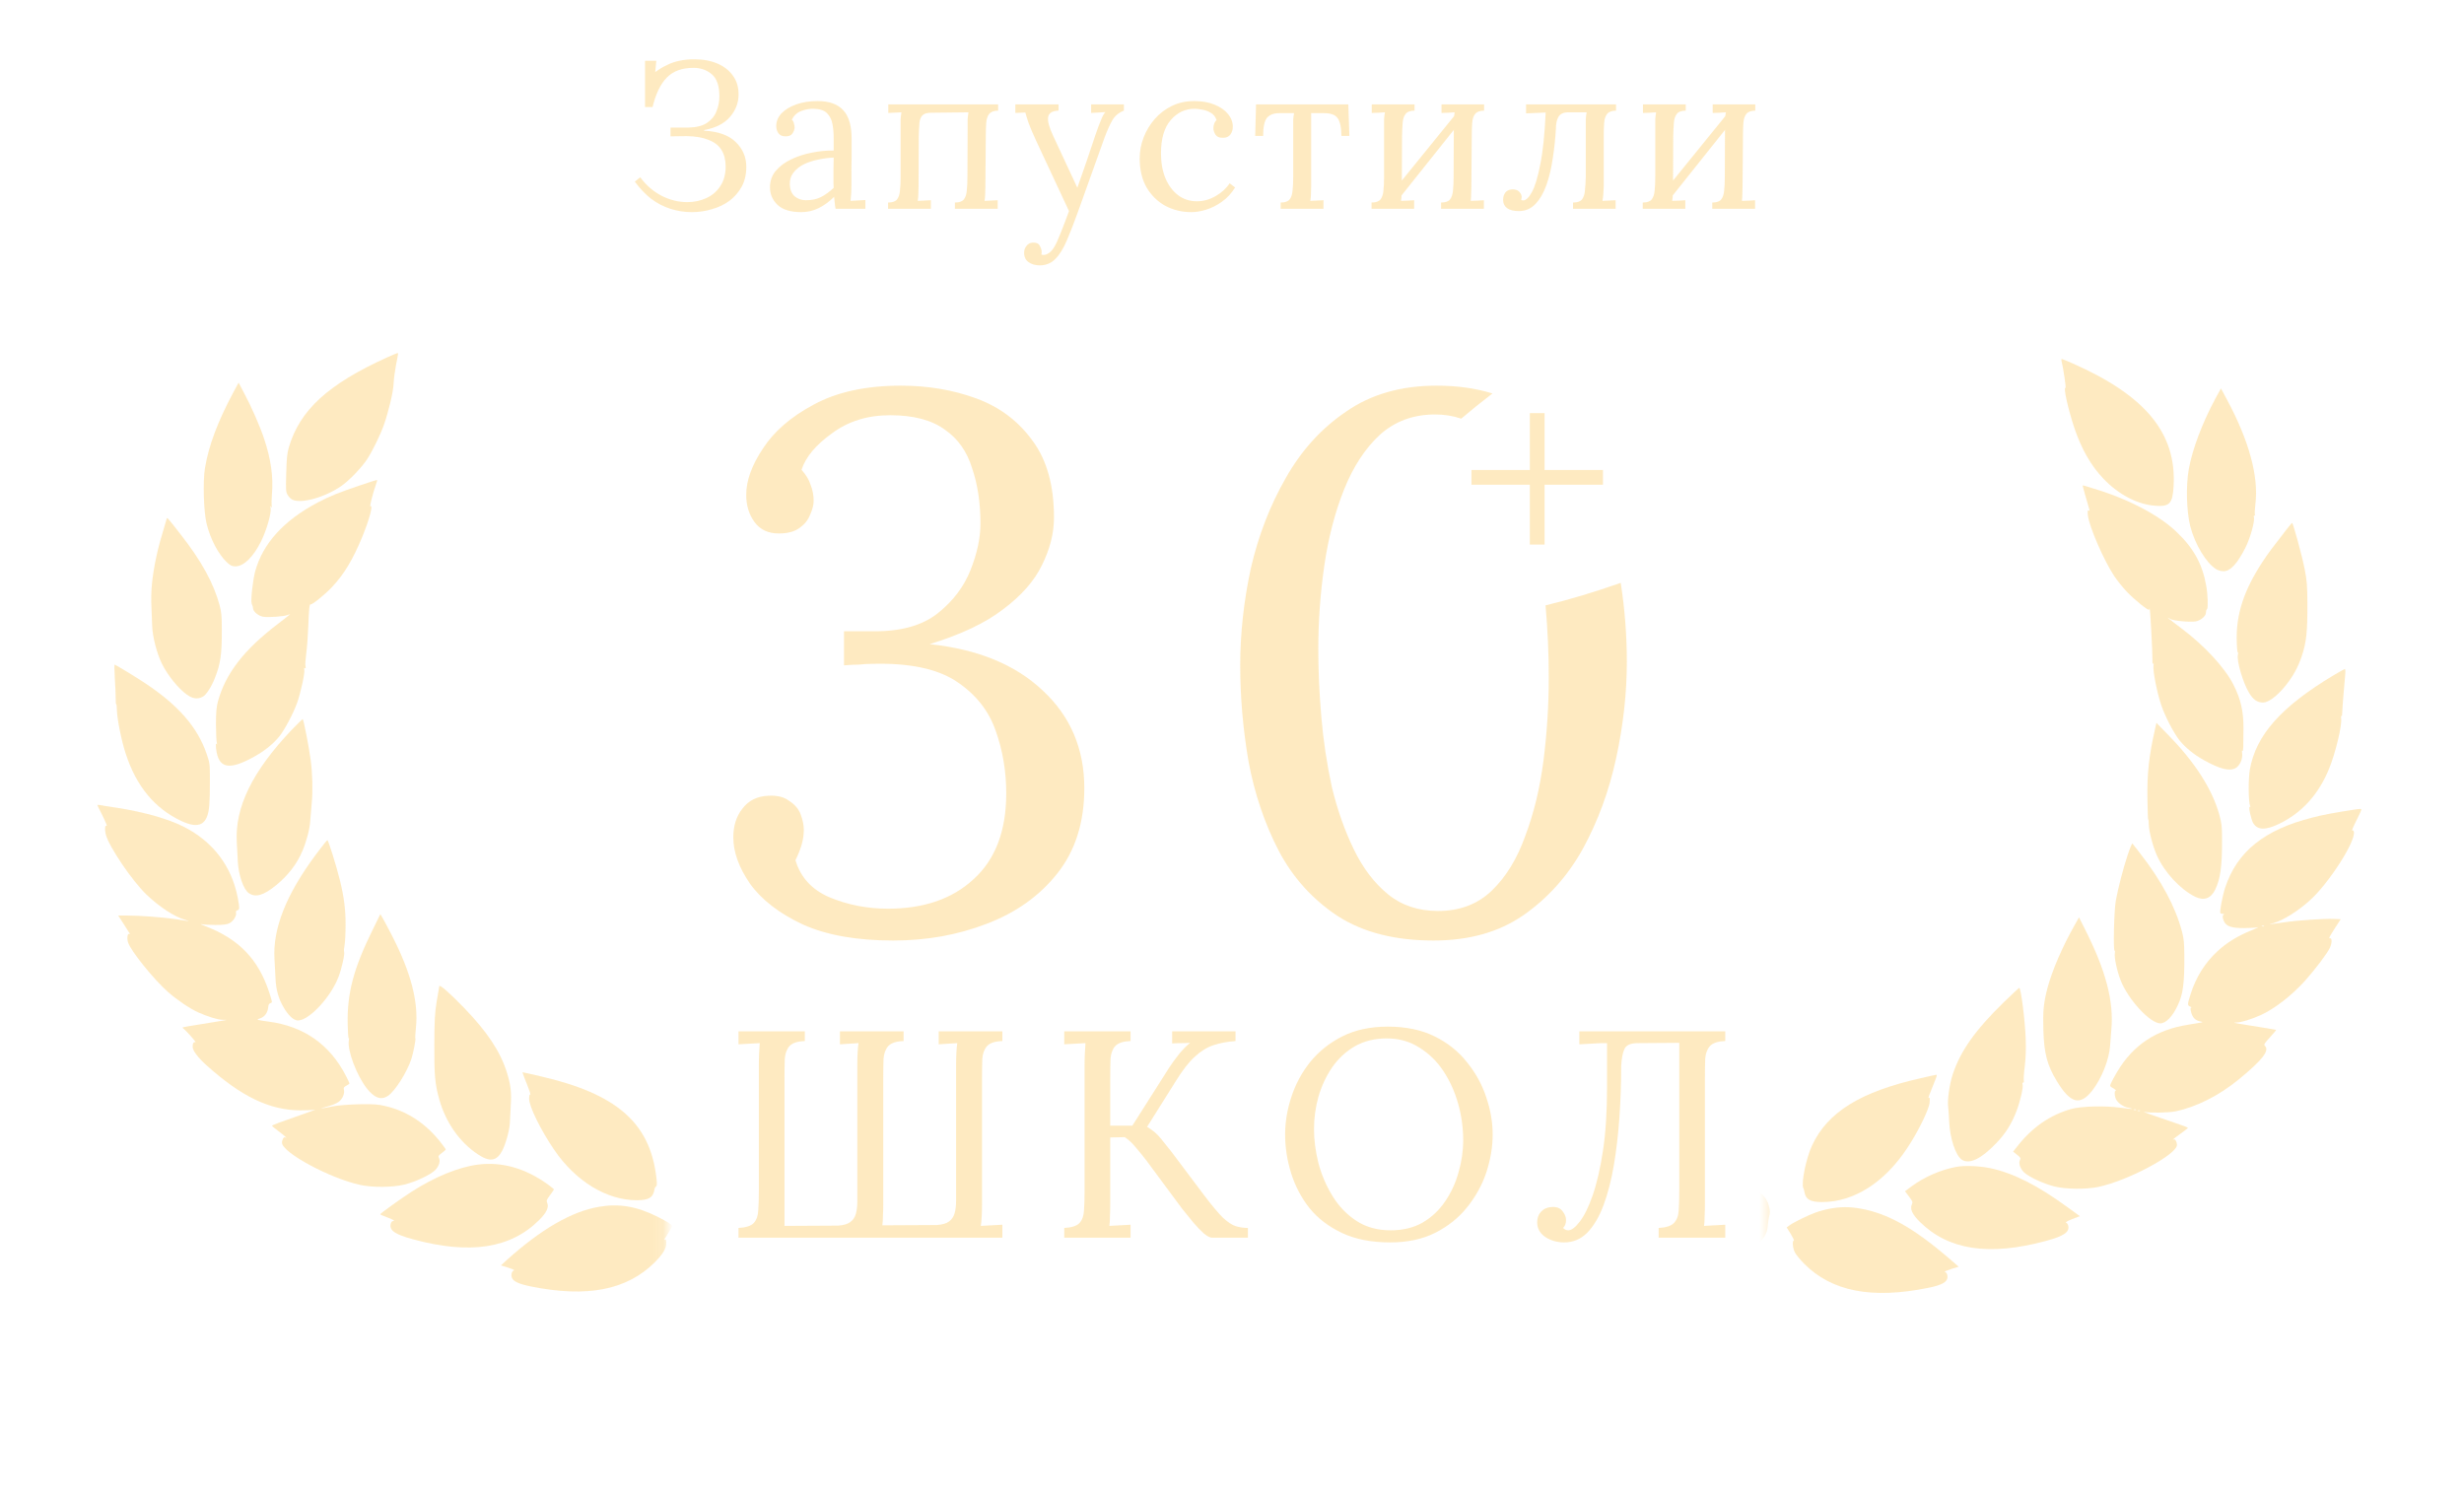 <?xml version="1.0" encoding="UTF-8"?> <svg xmlns="http://www.w3.org/2000/svg" width="236" height="143" viewBox="0 0 236 143" fill="none"> <g opacity="0.5"> <path d="M70.733 118.559V117.627C71.449 117.59 71.938 117.43 72.202 117.147C72.465 116.846 72.606 116.442 72.625 115.933C72.663 115.406 72.682 114.813 72.682 114.154V102.153C72.682 101.645 72.691 101.212 72.71 100.855C72.729 100.478 72.748 100.167 72.766 99.923C72.427 99.942 72.089 99.96 71.75 99.979C71.411 99.998 71.072 100.017 70.733 100.036V98.793H77.087V99.725C76.39 99.744 75.901 99.904 75.618 100.205C75.355 100.506 75.204 100.911 75.166 101.419C75.148 101.928 75.138 102.521 75.138 103.198V117.43L80.277 117.402C80.805 117.364 81.19 117.251 81.435 117.063C81.699 116.875 81.877 116.611 81.972 116.272C82.066 115.933 82.113 115.547 82.113 115.114V102.153C82.113 101.645 82.122 101.212 82.141 100.855C82.16 100.478 82.188 100.167 82.226 99.923C81.925 99.942 81.623 99.96 81.322 99.979C81.04 99.998 80.748 100.017 80.447 100.036V98.793H86.546V99.725C85.85 99.744 85.36 99.904 85.078 100.205C84.814 100.506 84.664 100.911 84.626 101.419C84.607 101.928 84.598 102.521 84.598 103.198V115.397C84.598 115.754 84.588 116.093 84.57 116.413C84.57 116.733 84.551 117.053 84.513 117.373L89.737 117.345C90.264 117.307 90.65 117.195 90.895 117.006C91.158 116.818 91.337 116.554 91.431 116.216C91.525 115.877 91.572 115.491 91.572 115.058V102.153C91.572 101.645 91.582 101.212 91.601 100.855C91.619 100.478 91.648 100.167 91.685 99.923C91.384 99.942 91.083 99.96 90.782 99.979C90.499 99.998 90.207 100.017 89.906 100.036V98.793H96.006V99.725C95.309 99.744 94.82 99.904 94.537 100.205C94.274 100.506 94.123 100.911 94.085 101.419C94.067 101.928 94.057 102.521 94.057 103.198V115.397C94.057 115.773 94.048 116.14 94.029 116.498C94.01 116.837 93.982 117.147 93.944 117.43C94.283 117.411 94.622 117.392 94.961 117.373C95.319 117.355 95.667 117.336 96.006 117.317V118.559H70.733ZM101.932 118.559V117.627C102.647 117.59 103.137 117.43 103.4 117.147C103.664 116.846 103.805 116.442 103.824 115.933C103.862 115.406 103.88 114.813 103.88 114.154V101.956C103.88 101.579 103.89 101.222 103.909 100.883C103.928 100.525 103.946 100.205 103.965 99.923C103.626 99.942 103.287 99.96 102.949 99.979C102.61 99.998 102.271 100.017 101.932 100.036V98.793H108.285V99.725C107.589 99.744 107.1 99.904 106.817 100.205C106.554 100.506 106.403 100.911 106.365 101.419C106.347 101.928 106.337 102.521 106.337 103.198V107.829H108.455L111.985 102.266C112.229 101.89 112.531 101.476 112.888 101.024C113.246 100.572 113.613 100.196 113.989 99.894C113.707 99.913 113.415 99.923 113.114 99.923C112.832 99.923 112.549 99.932 112.267 99.951V98.793H118.338V99.725C117.547 99.781 116.841 99.913 116.22 100.12C115.599 100.327 115.006 100.695 114.441 101.222C113.876 101.73 113.274 102.502 112.634 103.537L109.867 107.942C110.413 108.262 110.855 108.639 111.194 109.072C111.533 109.486 111.872 109.909 112.21 110.342L115.373 114.55C116.088 115.491 116.672 116.187 117.124 116.639C117.594 117.072 118.009 117.345 118.366 117.458C118.743 117.571 119.129 117.627 119.524 117.627V118.559H116.079C115.891 118.559 115.637 118.428 115.317 118.164C115.015 117.9 114.686 117.562 114.328 117.147C113.971 116.714 113.604 116.263 113.227 115.792L109.839 111.218C109.481 110.747 109.123 110.305 108.766 109.89C108.408 109.458 108.06 109.137 107.721 108.93L106.337 108.959V115.199C106.337 115.707 106.328 116.15 106.309 116.526C106.309 116.884 106.29 117.185 106.252 117.43C106.591 117.411 106.93 117.392 107.269 117.373C107.608 117.355 107.947 117.336 108.285 117.317V118.559H101.932ZM133.14 119.011C131.352 119.011 129.817 118.71 128.537 118.108C127.257 117.505 126.212 116.705 125.403 115.707C124.612 114.691 124.029 113.571 123.652 112.347C123.276 111.124 123.088 109.9 123.088 108.676C123.088 107.49 123.285 106.295 123.681 105.09C124.076 103.867 124.678 102.746 125.488 101.73C126.316 100.713 127.342 99.894 128.566 99.273C129.808 98.652 131.258 98.341 132.914 98.341C134.646 98.341 136.143 98.652 137.404 99.273C138.665 99.894 139.701 100.723 140.51 101.758C141.338 102.775 141.95 103.885 142.345 105.09C142.76 106.295 142.967 107.49 142.967 108.676C142.967 109.843 142.769 111.039 142.374 112.262C141.978 113.467 141.367 114.587 140.538 115.623C139.729 116.639 138.712 117.458 137.489 118.079C136.265 118.701 134.815 119.011 133.14 119.011ZM133.197 117.853C134.364 117.853 135.38 117.609 136.246 117.119C137.112 116.611 137.827 115.943 138.392 115.114C138.976 114.267 139.409 113.335 139.691 112.319C139.992 111.284 140.143 110.248 140.143 109.213C140.143 108.046 139.983 106.888 139.663 105.74C139.343 104.591 138.872 103.547 138.251 102.605C137.63 101.664 136.858 100.911 135.936 100.346C135.032 99.763 133.997 99.471 132.829 99.471C131.662 99.471 130.636 99.725 129.752 100.233C128.886 100.742 128.161 101.419 127.577 102.266C127.013 103.095 126.58 104.027 126.278 105.062C125.996 106.078 125.855 107.114 125.855 108.168C125.855 109.203 125.996 110.286 126.278 111.415C126.58 112.545 127.031 113.599 127.634 114.578C128.236 115.557 128.999 116.347 129.921 116.95C130.843 117.552 131.935 117.853 133.197 117.853ZM149.827 119.011C149.149 119.011 148.547 118.842 148.02 118.503C147.492 118.145 147.229 117.675 147.229 117.091C147.229 116.677 147.351 116.338 147.596 116.074C147.86 115.792 148.198 115.641 148.613 115.623C149.083 115.585 149.431 115.717 149.657 116.018C149.883 116.3 149.996 116.583 149.996 116.865C149.996 117.185 149.902 117.439 149.714 117.627C149.864 117.778 150.024 117.853 150.194 117.853C150.514 117.853 150.881 117.58 151.295 117.035C151.728 116.489 152.142 115.651 152.538 114.521C152.933 113.392 153.262 111.971 153.526 110.258C153.789 108.526 153.921 106.483 153.921 104.13V99.923H153.328L151.267 100.036V98.793H165.244V99.725C164.548 99.744 164.058 99.904 163.776 100.205C163.512 100.506 163.362 100.911 163.324 101.419C163.305 101.928 163.296 102.521 163.296 103.198V115.199C163.296 115.707 163.287 116.15 163.268 116.526C163.268 116.884 163.249 117.185 163.211 117.43C163.55 117.411 163.889 117.392 164.228 117.373C164.567 117.355 164.905 117.336 165.244 117.317V118.559H158.863V117.627C159.578 117.59 160.067 117.43 160.331 117.147C160.613 116.846 160.764 116.442 160.783 115.933C160.82 115.406 160.839 114.813 160.839 114.154V99.894L156.858 99.923C156.18 99.923 155.757 100.111 155.587 100.487C155.418 100.845 155.314 101.391 155.277 102.125C155.277 103.782 155.22 105.42 155.107 107.039C154.994 108.657 154.815 110.192 154.571 111.641C154.326 113.072 153.996 114.343 153.582 115.453C153.168 116.564 152.65 117.439 152.029 118.079C151.408 118.701 150.674 119.011 149.827 119.011Z" fill="#FED683"></path> <path d="M66.261 20.32C65.555 20.32 64.868 20.213 64.201 20C63.548 19.787 62.934 19.467 62.361 19.04C61.801 18.6 61.281 18.053 60.801 17.4L61.321 16.98C61.868 17.727 62.541 18.313 63.341 18.74C64.141 19.153 64.968 19.36 65.821 19.36C66.488 19.36 67.094 19.233 67.641 18.98C68.201 18.727 68.648 18.347 68.981 17.84C69.328 17.333 69.501 16.707 69.501 15.96C69.501 15.32 69.368 14.787 69.101 14.36C68.835 13.933 68.421 13.613 67.861 13.4C67.314 13.173 66.621 13.053 65.781 13.04L64.221 13.06V12.22H65.921C66.681 12.207 67.275 12.06 67.701 11.78C68.141 11.487 68.448 11.113 68.621 10.66C68.808 10.207 68.901 9.727 68.901 9.22C68.901 8.233 68.661 7.533 68.181 7.12C67.701 6.707 67.115 6.5 66.421 6.5C65.314 6.5 64.461 6.813 63.861 7.44C63.261 8.053 62.808 8.993 62.501 10.26H61.781V5.82H62.861L62.761 6.9C63.148 6.62 63.528 6.393 63.901 6.22C64.275 6.033 64.668 5.9 65.081 5.82C65.508 5.727 65.975 5.68 66.481 5.68C67.348 5.68 68.101 5.82 68.741 6.1C69.381 6.38 69.874 6.773 70.221 7.28C70.581 7.787 70.754 8.393 70.741 9.1C70.728 9.887 70.448 10.593 69.901 11.22C69.355 11.847 68.534 12.26 67.441 12.46V12.52C68.788 12.587 69.794 12.947 70.461 13.6C71.141 14.253 71.481 15.047 71.481 15.98C71.481 16.7 71.335 17.333 71.041 17.88C70.748 18.413 70.355 18.867 69.861 19.24C69.368 19.6 68.808 19.867 68.181 20.04C67.568 20.227 66.928 20.32 66.261 20.32ZM80.027 20C79.987 19.773 79.96 19.573 79.947 19.4C79.933 19.227 79.913 19.047 79.887 18.86C79.433 19.313 78.94 19.673 78.407 19.94C77.887 20.193 77.334 20.32 76.747 20.32C75.734 20.32 74.98 20.093 74.487 19.64C73.993 19.173 73.747 18.607 73.747 17.94C73.747 17.327 73.933 16.8 74.307 16.36C74.694 15.907 75.187 15.54 75.787 15.26C76.4 14.967 77.06 14.753 77.767 14.62C78.487 14.473 79.18 14.407 79.847 14.42V13.18C79.847 12.713 79.807 12.273 79.727 11.86C79.647 11.447 79.474 11.107 79.207 10.84C78.94 10.573 78.513 10.433 77.927 10.42C77.54 10.407 77.14 10.48 76.727 10.64C76.327 10.8 76.034 11.073 75.847 11.46C75.954 11.567 76.02 11.693 76.047 11.84C76.087 11.973 76.107 12.1 76.107 12.22C76.107 12.38 76.04 12.567 75.907 12.78C75.773 12.98 75.54 13.073 75.207 13.06C74.927 13.06 74.713 12.967 74.567 12.78C74.42 12.58 74.347 12.347 74.347 12.08C74.347 11.627 74.513 11.22 74.847 10.86C75.194 10.5 75.667 10.213 76.267 10C76.867 9.787 77.547 9.68 78.307 9.68C79.427 9.68 80.254 9.98 80.787 10.58C81.32 11.167 81.58 12.1 81.567 13.38C81.567 13.873 81.567 14.373 81.567 14.88C81.567 15.373 81.56 15.873 81.547 16.38C81.547 16.873 81.547 17.373 81.547 17.88C81.547 18.093 81.54 18.307 81.527 18.52C81.513 18.733 81.493 18.973 81.467 19.24C81.707 19.227 81.94 19.213 82.167 19.2C82.407 19.187 82.647 19.173 82.887 19.16V20H80.027ZM79.847 15.1C79.394 15.113 78.913 15.173 78.407 15.28C77.913 15.373 77.454 15.52 77.027 15.72C76.614 15.92 76.273 16.187 76.007 16.52C75.754 16.84 75.633 17.233 75.647 17.7C75.674 18.193 75.834 18.567 76.127 18.82C76.433 19.06 76.793 19.18 77.207 19.18C77.754 19.18 78.227 19.08 78.627 18.88C79.04 18.667 79.447 18.373 79.847 18C79.834 17.853 79.827 17.693 79.827 17.52C79.827 17.347 79.827 17.167 79.827 16.98C79.827 16.913 79.827 16.7 79.827 16.34C79.84 15.98 79.847 15.567 79.847 15.1ZM85.059 20V19.4C85.473 19.4 85.759 19.3 85.919 19.1C86.079 18.887 86.173 18.6 86.199 18.24C86.239 17.867 86.259 17.44 86.259 16.96V12.12C86.259 11.853 86.259 11.62 86.259 11.42C86.273 11.207 86.299 10.987 86.339 10.76L85.079 10.82V10H95.599V10.6C95.199 10.6 94.913 10.707 94.739 10.92C94.579 11.12 94.486 11.407 94.459 11.78C94.433 12.14 94.419 12.56 94.419 13.04L94.379 17.88C94.379 18.147 94.373 18.387 94.359 18.6C94.359 18.8 94.339 19.013 94.299 19.24L95.559 19.18V20H91.459V19.4C91.873 19.4 92.159 19.3 92.319 19.1C92.479 18.887 92.573 18.6 92.599 18.24C92.639 17.867 92.659 17.44 92.659 16.96L92.679 12.12C92.679 11.853 92.679 11.62 92.679 11.42C92.693 11.207 92.719 10.987 92.759 10.76L89.199 10.8C88.786 10.8 88.499 10.887 88.339 11.06C88.179 11.233 88.086 11.487 88.059 11.82C88.033 12.153 88.013 12.56 87.999 13.04L87.979 17.88C87.979 18.147 87.973 18.387 87.959 18.6C87.959 18.8 87.939 19.013 87.899 19.24L89.159 19.18V20H85.059ZM99.587 25.42C99.174 25.42 98.82 25.32 98.527 25.12C98.234 24.92 98.087 24.613 98.087 24.2C98.087 23.96 98.167 23.74 98.327 23.54C98.487 23.34 98.694 23.24 98.947 23.24C99.267 23.227 99.48 23.327 99.587 23.54C99.707 23.753 99.767 23.94 99.767 24.1C99.767 24.14 99.767 24.18 99.767 24.22C99.767 24.273 99.76 24.327 99.747 24.38C99.787 24.407 99.86 24.42 99.967 24.42C100.127 24.42 100.3 24.353 100.487 24.22C100.673 24.087 100.84 23.893 100.987 23.64C101.16 23.347 101.36 22.907 101.587 22.32C101.827 21.733 102.093 21.033 102.387 20.22L99.267 13.54C98.92 12.793 98.667 12.2 98.507 11.76C98.36 11.32 98.26 10.993 98.207 10.78L97.247 10.82V10H101.387V10.6H101.307C100.747 10.64 100.44 10.853 100.387 11.24C100.333 11.613 100.487 12.187 100.847 12.96L103.187 17.98C103.493 17.127 103.787 16.287 104.067 15.46C104.347 14.62 104.627 13.787 104.907 12.96C105.013 12.667 105.12 12.367 105.227 12.06C105.347 11.74 105.46 11.46 105.567 11.22C105.687 10.967 105.793 10.807 105.887 10.74L104.507 10.82V10H107.647V10.6C107.153 10.787 106.78 11.1 106.527 11.54C106.287 11.967 106.04 12.52 105.787 13.2L103.287 20.18C102.887 21.3 102.52 22.247 102.187 23.02C101.853 23.807 101.487 24.4 101.087 24.8C100.687 25.213 100.187 25.42 99.587 25.42ZM114.098 20.32C113.205 20.32 112.378 20.12 111.618 19.72C110.871 19.307 110.271 18.72 109.818 17.96C109.378 17.187 109.158 16.26 109.158 15.18C109.158 14.487 109.285 13.813 109.538 13.16C109.791 12.507 110.145 11.92 110.598 11.4C111.065 10.867 111.618 10.447 112.258 10.14C112.898 9.833 113.605 9.68 114.378 9.68C115.125 9.68 115.771 9.793 116.318 10.02C116.878 10.247 117.311 10.547 117.618 10.92C117.925 11.293 118.078 11.7 118.078 12.14C118.078 12.433 117.998 12.687 117.838 12.9C117.678 13.1 117.445 13.2 117.138 13.2C116.805 13.213 116.565 13.113 116.418 12.9C116.285 12.673 116.218 12.473 116.218 12.3C116.218 12.167 116.238 12.033 116.278 11.9C116.318 11.753 116.398 11.62 116.518 11.5C116.411 11.18 116.225 10.947 115.958 10.8C115.691 10.64 115.411 10.54 115.118 10.5C114.838 10.447 114.605 10.42 114.418 10.42C113.511 10.42 112.745 10.787 112.118 11.52C111.505 12.24 111.198 13.293 111.198 14.68C111.198 15.573 111.338 16.367 111.618 17.06C111.911 17.753 112.318 18.3 112.838 18.7C113.358 19.087 113.958 19.28 114.638 19.28C115.265 19.28 115.865 19.113 116.438 18.78C117.011 18.447 117.458 18.04 117.778 17.56L118.298 17.96C117.951 18.52 117.531 18.973 117.038 19.32C116.558 19.667 116.058 19.92 115.538 20.08C115.031 20.24 114.551 20.32 114.098 20.32ZM122.662 20V19.4C123.076 19.4 123.362 19.3 123.522 19.1C123.682 18.887 123.776 18.6 123.802 18.24C123.842 17.867 123.862 17.44 123.862 16.96V12.12C123.862 11.853 123.862 11.633 123.862 11.46C123.876 11.273 123.902 11.067 123.942 10.84H122.522C121.989 10.84 121.596 10.993 121.342 11.3C121.102 11.607 120.982 12.18 120.982 13.02H120.222L120.302 10H129.142L129.242 13.02H128.482C128.469 12.18 128.342 11.607 128.102 11.3C127.876 10.993 127.449 10.84 126.822 10.84H125.582V17.88C125.582 18.147 125.576 18.387 125.562 18.6C125.562 18.8 125.542 19.013 125.502 19.24L126.762 19.18V20H122.662ZM135.485 10.6C135.071 10.6 134.785 10.707 134.625 10.92C134.465 11.12 134.371 11.407 134.345 11.78C134.318 12.14 134.298 12.56 134.285 13.04L134.265 17.88C134.265 18.147 134.258 18.387 134.245 18.6C134.245 18.8 134.225 19.013 134.185 19.24C134.398 19.227 134.605 19.22 134.805 19.22C135.018 19.207 135.231 19.193 135.445 19.18V20H131.365V19.4C131.778 19.4 132.065 19.3 132.225 19.1C132.385 18.887 132.478 18.6 132.505 18.24C132.545 17.867 132.565 17.44 132.565 16.96V12.12C132.565 11.853 132.565 11.62 132.565 11.42C132.578 11.207 132.605 10.987 132.645 10.76C132.431 10.773 132.218 10.787 132.005 10.8C131.805 10.8 131.598 10.807 131.385 10.82V10H135.485V10.6ZM139.405 10.96L140.045 11.44L133.905 19.14L133.225 18.58L139.405 10.96ZM142.145 10.6C141.745 10.6 141.458 10.707 141.285 10.92C141.125 11.12 141.031 11.407 141.005 11.78C140.978 12.14 140.965 12.56 140.965 13.04L140.925 17.88C140.925 18.147 140.918 18.387 140.905 18.6C140.905 18.8 140.891 19.013 140.865 19.24C141.078 19.227 141.285 19.22 141.485 19.22C141.698 19.207 141.911 19.193 142.125 19.18V20H138.025V19.4C138.438 19.4 138.725 19.3 138.885 19.1C139.045 18.887 139.138 18.6 139.165 18.24C139.205 17.867 139.225 17.44 139.225 16.96L139.245 12.12C139.245 11.853 139.245 11.62 139.245 11.42C139.258 11.207 139.285 10.987 139.325 10.76C139.111 10.773 138.898 10.787 138.685 10.8C138.485 10.8 138.278 10.807 138.065 10.82V10H142.145V10.6ZM145.464 20.22C144.984 20.22 144.61 20.127 144.344 19.94C144.09 19.74 143.964 19.48 143.964 19.16C143.964 18.867 144.037 18.627 144.184 18.44C144.33 18.253 144.55 18.153 144.844 18.14C145.164 18.14 145.39 18.22 145.524 18.38C145.67 18.54 145.744 18.7 145.744 18.86C145.744 18.9 145.737 18.953 145.724 19.02C145.724 19.073 145.717 19.12 145.704 19.16C145.784 19.187 145.844 19.2 145.884 19.2C146.15 19.2 146.43 18.933 146.724 18.4C147.017 17.867 147.284 16.987 147.524 15.76C147.777 14.52 147.95 12.86 148.044 10.78L146.164 10.86V10H154.784V10.6C154.384 10.6 154.097 10.707 153.924 10.92C153.764 11.12 153.67 11.407 153.644 11.78C153.617 12.14 153.604 12.56 153.604 13.04V17.88C153.59 18.147 153.577 18.387 153.564 18.6C153.55 18.8 153.524 19.013 153.484 19.24L154.744 19.18V20H150.664V19.4C151.077 19.4 151.364 19.3 151.524 19.1C151.684 18.887 151.777 18.6 151.804 18.24C151.844 17.867 151.87 17.44 151.884 16.96V12.12C151.884 11.853 151.884 11.62 151.884 11.42C151.897 11.207 151.924 10.987 151.964 10.76H150.204C149.75 10.76 149.437 10.907 149.264 11.2C149.104 11.48 149.024 11.86 149.024 12.34C148.97 13.287 148.87 14.227 148.724 15.16C148.59 16.093 148.39 16.94 148.124 17.7C147.857 18.46 147.504 19.073 147.064 19.54C146.637 19.993 146.104 20.22 145.464 20.22ZM161.46 10.6C161.046 10.6 160.76 10.707 160.6 10.92C160.44 11.12 160.346 11.407 160.32 11.78C160.293 12.14 160.273 12.56 160.26 13.04L160.24 17.88C160.24 18.147 160.233 18.387 160.22 18.6C160.22 18.8 160.2 19.013 160.16 19.24C160.373 19.227 160.58 19.22 160.78 19.22C160.993 19.207 161.206 19.193 161.42 19.18V20H157.34V19.4C157.753 19.4 158.04 19.3 158.2 19.1C158.36 18.887 158.453 18.6 158.48 18.24C158.52 17.867 158.54 17.44 158.54 16.96V12.12C158.54 11.853 158.54 11.62 158.54 11.42C158.553 11.207 158.58 10.987 158.62 10.76C158.406 10.773 158.193 10.787 157.98 10.8C157.78 10.8 157.573 10.807 157.36 10.82V10H161.46V10.6ZM165.38 10.96L166.02 11.44L159.88 19.14L159.2 18.58L165.38 10.96ZM168.12 10.6C167.72 10.6 167.433 10.707 167.26 10.92C167.1 11.12 167.006 11.407 166.98 11.78C166.953 12.14 166.94 12.56 166.94 13.04L166.9 17.88C166.9 18.147 166.893 18.387 166.88 18.6C166.88 18.8 166.866 19.013 166.84 19.24C167.053 19.227 167.26 19.22 167.46 19.22C167.673 19.207 167.886 19.193 168.1 19.18V20H164V19.4C164.413 19.4 164.7 19.3 164.86 19.1C165.02 18.887 165.113 18.6 165.14 18.24C165.18 17.867 165.2 17.44 165.2 16.96L165.22 12.12C165.22 11.853 165.22 11.62 165.22 11.42C165.233 11.207 165.26 10.987 165.3 10.76C165.086 10.773 164.873 10.787 164.66 10.8C164.46 10.8 164.253 10.807 164.04 10.82V10H168.12V10.6Z" fill="#FED683"></path> <path d="M140.936 45.021H153.53V46.433H140.936V45.021ZM147.939 39.572V52.165H146.527V39.572H147.939Z" fill="#FED683"></path> <mask id="mask0_173_42" style="mask-type:alpha" maskUnits="userSpaceOnUse" x="169" y="30" width="63" height="113"> <rect x="169.424" y="30.041" width="62.208" height="112.959" fill="#D9D9D9"></rect> </mask> <g mask="url(#mask0_173_42)"> <path d="M197.443 34.547C197.623 35.246 197.909 37.204 197.833 37.157C197.595 37.015 198.08 39.199 198.679 40.996C199.363 43.02 200.276 44.618 201.474 45.866C202.928 47.389 204.735 48.325 206.436 48.448C207.805 48.552 208.09 48.24 208.185 46.576C208.48 41.507 205.505 37.894 198.517 34.811C197.985 34.575 197.519 34.386 197.481 34.386C197.433 34.386 197.424 34.461 197.443 34.547Z" fill="#FED683"></path> <path d="M212.188 38.178C210.914 40.552 209.992 43.011 209.64 44.94C209.355 46.528 209.422 49.016 209.783 50.415C210.23 52.146 211.314 53.943 212.255 54.519C212.445 54.633 212.73 54.718 212.968 54.718C213.624 54.718 214.28 54.009 215.069 52.458C215.506 51.597 215.962 49.99 215.886 49.583C215.848 49.403 215.867 49.337 215.943 49.384C216.01 49.432 216.019 49.413 215.981 49.337C215.934 49.271 215.962 48.798 216.019 48.287C216.352 45.687 215.42 42.226 213.319 38.32L212.721 37.204L212.188 38.178Z" fill="#FED683"></path> <path d="M199.477 46.538C199.477 46.595 199.8 47.729 200.114 48.798C200.152 48.921 200.133 48.949 200.047 48.902C199.952 48.845 199.933 48.94 199.971 49.337C200.085 50.425 201.502 53.687 202.509 55.2C202.775 55.597 203.298 56.25 203.679 56.657C204.401 57.432 205.846 58.586 205.846 58.397C205.846 58.331 205.865 58.302 205.894 58.331C205.951 58.378 206.169 62.482 206.16 63.229C206.15 63.589 206.179 63.693 206.226 63.56C206.283 63.437 206.293 63.532 206.255 63.797C206.198 64.317 206.597 66.331 206.996 67.523C207.367 68.629 208.204 70.237 208.765 70.936C209.335 71.636 210.143 72.289 211.075 72.809C212.596 73.66 213.509 73.897 214.108 73.584C214.516 73.376 214.821 72.714 214.754 72.185C214.726 71.967 214.735 71.854 214.773 71.92C214.821 71.986 214.849 71.844 214.859 71.579C214.859 71.334 214.868 70.549 214.878 69.849C214.906 68.203 214.621 66.955 213.908 65.565C213.09 63.957 211.141 61.849 208.964 60.212C207.767 59.314 207.32 58.945 207.871 59.295C208.128 59.465 209.744 59.617 210.314 59.522C210.752 59.446 211.256 59.04 211.275 58.737C211.303 58.472 211.313 58.425 211.389 58.349C211.503 58.236 211.465 56.969 211.313 56.127C210.951 54.037 210.105 52.505 208.451 50.935C206.73 49.299 203.745 47.748 200.437 46.774C200.056 46.661 199.676 46.547 199.61 46.519C199.534 46.491 199.477 46.5 199.477 46.538Z" fill="#FED683"></path> <path d="M218.966 50.765C217.597 52.524 217.283 52.94 216.703 53.82C214.926 56.524 214.156 58.86 214.232 61.395C214.241 62.028 214.298 62.529 214.336 62.501C214.374 62.473 214.384 62.567 214.346 62.7C214.203 63.276 214.821 65.385 215.42 66.378C215.819 67.031 216.2 67.296 216.751 67.296C217.283 67.296 218.091 66.681 218.919 65.669C219.632 64.771 220.088 63.948 220.44 62.917C220.915 61.508 221.01 60.553 221.001 57.744C220.991 56.08 220.953 55.626 220.744 54.538C220.497 53.271 219.632 50.084 219.536 50.094C219.508 50.094 219.251 50.396 218.966 50.765Z" fill="#FED683"></path> <path d="M223.492 64.695C218.491 67.693 216.067 70.416 215.487 73.726C215.335 74.625 215.345 76.743 215.506 77.178C215.554 77.291 215.544 77.329 215.478 77.291C215.326 77.197 215.601 78.492 215.801 78.833C216.21 79.533 216.999 79.552 218.349 78.89C220.497 77.831 222.066 76.1 223.074 73.65C223.692 72.147 224.338 69.442 224.234 68.818C224.205 68.629 224.215 68.525 224.262 68.591C224.31 68.648 224.338 68.516 224.338 68.26C224.348 68.014 224.395 67.22 224.462 66.492C224.528 65.764 224.595 64.922 224.623 64.619C224.652 64.326 224.633 64.08 224.595 64.08C224.557 64.08 224.062 64.355 223.492 64.695Z" fill="#FED683"></path> <path d="M206.437 69.707C205.829 72.346 205.638 74.086 205.677 76.535C205.696 77.632 205.724 78.521 205.753 78.502C205.781 78.483 205.81 78.71 205.81 79.003C205.829 79.665 206.209 81.121 206.599 81.973C207.321 83.571 208.814 85.178 210.221 85.888C211.076 86.313 211.742 86.086 212.16 85.235C212.674 84.186 212.835 83.013 212.826 80.393C212.826 79.154 212.788 78.861 212.569 78.058C211.903 75.646 210.287 73.093 207.759 70.492L206.542 69.244L206.437 69.707Z" fill="#FED683"></path> <path d="M225.716 77.519C223.51 77.859 222.54 78.039 221.485 78.313C216.884 79.467 214.25 81.585 213.119 85.046C212.872 85.793 212.577 87.335 212.663 87.458C212.682 87.505 212.796 87.533 212.91 87.543C213.024 87.543 213.062 87.571 213.005 87.6C212.843 87.656 212.853 87.959 213.024 88.28C213.262 88.744 213.737 88.904 214.925 88.904C215.505 88.904 216.104 88.867 216.256 88.829C216.418 88.782 216.133 88.914 215.629 89.122C214.336 89.642 213.252 90.314 212.387 91.117C211.17 92.252 210.324 93.605 209.801 95.269C209.497 96.224 209.497 96.309 209.773 96.423C209.887 96.47 209.934 96.508 209.877 96.508C209.801 96.517 209.792 96.621 209.83 96.829C209.972 97.454 210.22 97.728 210.723 97.841C211.018 97.907 211.018 97.907 210.79 97.955C210.657 97.983 210.105 98.078 209.554 98.163C206.493 98.645 204.297 100.111 202.766 102.693C202.528 103.09 202.272 103.563 202.196 103.742C202.063 104.054 202.063 104.054 202.414 104.253C202.605 104.366 202.709 104.461 202.662 104.461C202.519 104.461 202.5 104.83 202.624 105.199C202.757 105.596 203.346 106.031 203.859 106.116C204.069 106.154 204.23 106.201 204.202 106.22C204.183 106.239 203.679 106.192 203.08 106.106C201.616 105.898 199.325 105.965 198.384 106.229C196.33 106.816 194.666 107.969 193.202 109.823L192.812 110.315L193.193 110.617C193.516 110.873 193.564 110.948 193.478 111.1C193.316 111.412 193.468 111.904 193.839 112.282C194.296 112.726 195.703 113.388 196.777 113.653C197.889 113.927 199.81 113.946 200.998 113.691C203.85 113.086 208.508 110.589 208.508 109.672C208.508 109.397 208.337 109.076 208.214 109.142C208.166 109.18 208.128 109.18 208.128 109.161C208.128 109.133 208.451 108.887 208.841 108.603C209.231 108.329 209.554 108.073 209.554 108.045C209.554 108.017 209.354 107.922 209.107 107.837C205.789 106.702 205.095 106.456 205.419 106.513C205.979 106.627 207.71 106.589 208.366 106.456C210.343 106.05 212.52 104.962 214.412 103.411C216.703 101.529 217.397 100.64 216.931 100.177C216.808 100.064 216.874 99.95 217.416 99.364C217.758 98.986 218.025 98.673 218.006 98.654C217.968 98.636 216.988 98.465 214.593 98.087C213.927 97.974 213.861 97.955 214.222 97.945C214.678 97.936 215.591 97.652 216.513 97.245C217.834 96.659 219.536 95.335 220.801 93.917C221.789 92.81 222.94 91.278 223.168 90.767C223.367 90.323 223.367 89.831 223.168 89.879C223.016 89.907 223.073 89.793 223.719 88.782L224.195 88.053L223.51 88.025C222.645 87.987 220.069 88.157 218.871 88.337C217.169 88.583 217.169 88.583 217.768 88.422C218.652 88.176 220.088 87.287 221.238 86.247C223.073 84.602 225.678 80.526 225.449 79.665C225.43 79.571 225.373 79.523 225.326 79.552C225.212 79.618 225.354 79.268 225.811 78.36C226.029 77.935 226.191 77.556 226.172 77.519C226.153 77.481 225.953 77.481 225.716 77.519ZM216.846 88.725C216.817 88.753 216.732 88.763 216.665 88.734C216.589 88.706 216.618 88.677 216.722 88.677C216.827 88.668 216.884 88.697 216.846 88.725ZM204.582 106.315C204.553 106.343 204.468 106.352 204.401 106.324C204.325 106.296 204.354 106.267 204.458 106.267C204.563 106.258 204.62 106.286 204.582 106.315ZM204.962 106.409C204.934 106.437 204.848 106.447 204.782 106.419C204.706 106.39 204.734 106.362 204.839 106.362C204.943 106.352 205 106.381 204.962 106.409Z" fill="#FED683"></path> <path d="M203.775 81.935C203.338 83.259 202.9 84.951 202.653 86.257C202.482 87.145 202.387 91.165 202.539 91.07C202.577 91.042 202.587 91.146 202.558 91.306C202.482 91.685 202.758 92.999 203.11 93.898C203.823 95.742 205.933 98.03 206.912 98.03C207.454 98.03 208.091 97.368 208.595 96.281C209.099 95.222 209.232 94.162 209.213 91.458C209.203 90.323 209.165 89.888 208.994 89.254C208.367 86.871 207.036 84.384 204.973 81.736C204.602 81.254 204.269 80.838 204.241 80.8C204.203 80.762 203.994 81.273 203.775 81.935Z" fill="#FED683"></path> <path d="M198.726 88.583C197.547 90.654 196.539 92.99 196.102 94.654C195.731 96.082 195.655 96.867 195.712 98.683C195.779 100.924 196.083 102.059 197.005 103.572C198.298 105.7 199.22 105.946 200.38 104.489C201.274 103.345 202.006 101.529 202.101 100.205C202.12 99.865 202.177 99.156 202.224 98.626C202.472 95.903 201.692 92.952 199.696 89.008L199.125 87.874L198.726 88.583Z" fill="#FED683"></path> <path d="M191.909 96.016C189.162 98.702 187.774 100.669 187.023 102.938C186.718 103.884 186.5 105.407 186.595 106.059C186.623 106.296 186.671 106.92 186.69 107.44C186.756 109.029 187.317 110.721 187.916 111.1C188.648 111.554 189.78 110.996 191.215 109.492C192.109 108.565 192.698 107.61 193.164 106.362C193.516 105.426 193.801 104.149 193.725 103.884C193.687 103.78 193.706 103.704 193.772 103.704C193.848 103.704 193.867 103.629 193.839 103.506C193.81 103.402 193.848 102.778 193.934 102.116C194.029 101.274 194.058 100.489 194.02 99.496C193.953 97.69 193.563 94.626 193.402 94.626C193.373 94.626 192.698 95.25 191.909 96.016Z" fill="#FED683"></path> <path d="M183.972 103.279C178.182 104.584 175.035 106.532 173.552 109.738C172.991 110.939 172.507 113.303 172.716 113.795C172.763 113.889 172.811 114.069 172.83 114.192C172.953 114.901 173.391 115.147 174.531 115.147C177.536 115.147 180.473 113.294 182.65 110.012C183.696 108.452 184.761 106.277 184.818 105.615C184.846 105.236 184.837 105.114 184.751 105.161C184.647 105.227 184.723 105.019 185.255 103.714C185.521 103.071 185.55 102.948 185.436 102.957C185.388 102.957 184.732 103.109 183.972 103.279Z" fill="#FED683"></path> <path d="M187.336 111.781C185.862 112.064 184.322 112.736 183.096 113.634L182.459 114.107L182.839 114.618C183.191 115.081 183.22 115.147 183.115 115.374C182.915 115.809 183.153 116.329 183.876 117.039C186.613 119.753 190.511 120.339 195.949 118.873C197.66 118.41 198.231 118.032 198.098 117.426C198.069 117.275 197.965 117.133 197.879 117.114C197.794 117.095 198.05 116.944 198.459 116.783L199.21 116.5L198.012 115.629C195.122 113.521 192.783 112.348 190.597 111.894C189.523 111.677 188.154 111.629 187.336 111.781Z" fill="#FED683"></path> <path d="M166.526 113.927C166.07 114.06 165.385 114.712 165.204 115.194C165.081 115.516 165.052 115.762 165.1 116.254C165.138 116.603 165.157 117.048 165.157 117.228C165.138 118.126 165.746 119.053 166.535 119.308C167.847 119.743 169.245 118.816 169.311 117.464C169.321 117.199 169.387 116.793 169.444 116.547C169.54 116.197 169.54 115.979 169.444 115.592C169.15 114.277 167.857 113.539 166.526 113.927Z" fill="#FED683"></path> <path d="M175.319 115.771C174.92 115.837 174.283 116.008 173.893 116.15C173.171 116.405 171.745 117.105 171.355 117.407L171.127 117.578L171.517 118.202C171.726 118.552 171.859 118.835 171.811 118.835C171.64 118.835 171.707 119.592 171.916 119.98C172.021 120.188 172.42 120.67 172.791 121.048C175.443 123.715 179.274 124.462 184.684 123.365C185.758 123.148 186.319 122.902 186.471 122.571C186.604 122.287 186.499 121.89 186.281 121.843C186.195 121.814 186.452 121.701 186.861 121.568L187.602 121.341L186.718 120.575C183.277 117.615 180.805 116.225 178.143 115.762C177.135 115.592 176.299 115.592 175.319 115.771Z" fill="#FED683"></path> </g> <mask id="mask1_173_42" style="mask-type:alpha" maskUnits="userSpaceOnUse" x="6" y="24" width="58" height="107"> <rect x="6.051" y="24" width="57.842" height="106.954" fill="#D9D9D9"></rect> </mask> <g mask="url(#mask1_173_42)"> <path d="M37.083 34.231C31.427 36.797 28.708 39.286 27.662 42.859C27.5 43.429 27.453 43.895 27.415 45.339C27.367 47.021 27.377 47.135 27.567 47.439C27.671 47.61 27.871 47.81 28.004 47.867C28.898 48.275 31.189 47.62 32.758 46.508C33.48 45.995 34.64 44.788 35.163 43.99C35.657 43.239 36.399 41.728 36.75 40.759C37.216 39.438 37.673 37.528 37.701 36.73C37.72 36.302 37.825 35.514 37.929 34.963C38.157 33.832 38.157 33.822 38.062 33.822C38.015 33.822 37.578 34.012 37.083 34.231Z" fill="#FED683"></path> <path d="M22.368 37.547C20.847 40.388 19.982 42.697 19.63 44.845C19.421 46.099 19.507 49.026 19.782 50.138C20.134 51.62 20.923 53.112 21.731 53.863C22.083 54.186 22.216 54.252 22.549 54.252C23.347 54.252 24.279 53.34 25.02 51.829C25.534 50.784 26 49.15 25.924 48.693C25.876 48.475 25.886 48.437 25.971 48.551C26.047 48.665 26.066 48.646 26.019 48.456C26 48.323 26.009 47.81 26.047 47.316C26.19 45.681 25.943 43.933 25.287 41.994C24.897 40.816 24.041 38.877 23.376 37.642L22.853 36.654L22.368 37.547Z" fill="#FED683"></path> <path d="M34.469 46.498C32.435 47.183 31.617 47.515 30.448 48.123C27.178 49.853 25.181 52.048 24.44 54.727C24.212 55.583 23.993 57.559 24.107 57.825C24.202 58.053 24.221 58.11 24.24 58.291C24.259 58.595 24.763 59.003 25.2 59.079C25.685 59.165 27.235 59.051 27.558 58.908C27.672 58.861 27.767 58.832 27.767 58.851C27.767 58.87 27.282 59.251 26.702 59.697C23.375 62.215 21.588 64.524 20.865 67.223C20.732 67.736 20.685 68.23 20.685 69.361C20.685 70.169 20.723 70.957 20.761 71.119C20.808 71.328 20.808 71.366 20.732 71.261C20.666 71.157 20.656 71.28 20.694 71.689C20.903 73.637 21.939 73.846 24.44 72.43C25.372 71.907 26.18 71.252 26.75 70.549C27.263 69.912 28.1 68.335 28.461 67.318C28.794 66.387 29.222 64.439 29.146 64.154C29.108 63.992 29.127 63.945 29.203 64.002C29.288 64.049 29.298 64.002 29.26 63.831C29.222 63.707 29.26 63.127 29.336 62.557C29.412 61.987 29.497 60.837 29.526 60.001C29.593 58.31 29.64 57.854 29.754 57.892C29.916 57.93 31.095 56.979 31.789 56.248C32.948 55.022 33.813 53.587 34.707 51.402C35.382 49.748 35.762 48.323 35.477 48.503C35.382 48.551 35.724 47.211 35.991 46.46C36.152 45.995 36.152 45.985 36.067 45.985C36.019 45.985 35.306 46.213 34.469 46.498Z" fill="#FED683"></path> <path d="M15.95 49.739C15.37 51.677 15.199 52.295 14.989 53.254C14.562 55.25 14.429 56.599 14.505 58.196C14.543 58.975 14.571 59.725 14.571 59.858C14.581 60.894 15.008 62.576 15.522 63.612C16.073 64.705 17.072 65.94 17.87 66.52C18.45 66.938 18.906 67.004 19.41 66.748C19.752 66.567 20.228 65.835 20.57 64.98C21.131 63.574 21.255 62.69 21.245 60.239C21.245 59.041 21.207 58.623 21.036 57.986C20.465 55.867 19.306 53.748 17.281 51.164C15.931 49.444 16.016 49.529 15.95 49.739Z" fill="#FED683"></path> <path d="M10.997 64.961C11.044 65.683 11.082 66.558 11.082 66.909C11.082 67.251 11.101 67.508 11.13 67.46C11.158 67.422 11.187 67.669 11.196 68.011C11.215 68.867 11.634 70.967 12.043 72.202C13.05 75.3 14.8 77.428 17.328 78.625C19.087 79.462 19.905 79.015 20.047 77.124C20.085 76.697 20.114 75.613 20.104 74.73C20.104 73.162 20.095 73.086 19.791 72.211C18.925 69.684 17.119 67.593 13.963 65.484C13.145 64.933 11.054 63.659 10.978 63.659C10.94 63.659 10.959 64.249 10.997 64.961Z" fill="#FED683"></path> <path d="M27.948 69.903C24.164 73.884 22.472 77.352 22.681 80.716C22.71 81.286 22.757 82.103 22.776 82.522C22.843 83.823 23.328 85.23 23.841 85.562C24.497 85.999 25.248 85.771 26.465 84.783C27.615 83.833 28.442 82.759 28.975 81.495C29.365 80.564 29.678 79.376 29.716 78.626C29.735 78.312 29.802 77.542 29.859 76.915C29.973 75.765 29.935 74.159 29.754 72.782C29.612 71.651 29.07 68.886 28.994 68.886C28.956 68.886 28.49 69.342 27.948 69.903Z" fill="#FED683"></path> <path d="M9.324 77.124C9.324 77.143 9.495 77.504 9.714 77.922C10.161 78.825 10.303 79.177 10.189 79.11C10.047 79.015 10.018 79.481 10.132 79.937C10.427 81.087 12.652 84.384 14.049 85.714C15.228 86.845 16.721 87.824 17.69 88.099C18.032 88.194 18.156 88.251 17.975 88.223C17.795 88.194 17.234 88.109 16.739 88.033C15.627 87.871 13.384 87.7 12.205 87.7H11.321L11.825 88.479C12.509 89.544 12.509 89.544 12.385 89.468C12.214 89.363 12.138 89.857 12.262 90.266C12.499 91.064 14.743 93.839 16.103 95.036C17.006 95.825 18.213 96.632 18.993 96.984C19.924 97.392 20.837 97.677 21.293 97.687L21.731 97.697L21.303 97.773C21.065 97.82 20.124 97.972 19.211 98.115C18.299 98.257 17.529 98.39 17.5 98.409C17.481 98.428 17.5 98.476 17.548 98.514C17.804 98.694 18.86 99.882 18.717 99.835C18.546 99.778 18.451 99.93 18.451 100.281C18.451 100.642 18.955 101.307 19.791 102.058C23.109 105.032 25.79 106.334 28.718 106.363C29.317 106.363 29.963 106.344 30.144 106.296C30.325 106.258 29.811 106.458 29.003 106.733C26.76 107.512 26.056 107.778 26.056 107.845C26.056 107.873 26.332 108.111 26.674 108.358C27.197 108.738 27.644 109.156 27.311 108.947C27.188 108.871 27.007 109.175 27.007 109.46C27.007 110.401 31.627 112.891 34.517 113.508C35.706 113.765 37.626 113.746 38.738 113.47C39.813 113.204 41.22 112.539 41.676 112.092C42.047 111.712 42.208 111.218 42.037 110.914C41.961 110.753 41.999 110.686 42.313 110.449C42.522 110.297 42.693 110.145 42.693 110.107C42.693 110.069 42.446 109.726 42.142 109.346C40.602 107.417 38.643 106.23 36.362 105.84C35.516 105.697 32.863 105.783 31.855 105.983C30.61 106.23 30.458 106.23 31.294 106.011C31.779 105.888 32.264 105.688 32.454 105.536C32.816 105.26 33.034 104.738 32.939 104.367C32.892 104.196 32.949 104.12 33.177 103.997C33.339 103.921 33.472 103.816 33.472 103.778C33.472 103.74 33.319 103.417 33.139 103.065C31.589 100.053 29.108 98.305 25.714 97.858C24.64 97.716 24.507 97.677 24.849 97.573C25.334 97.44 25.647 97.022 25.695 96.452C25.704 96.262 25.78 96.138 25.885 96.1C26.104 96.034 26.104 96.043 25.771 95.017C24.744 91.891 22.872 89.943 19.687 88.726C19.297 88.584 19.126 88.489 19.306 88.527C19.487 88.574 20.086 88.603 20.637 88.603C21.407 88.603 21.712 88.565 21.987 88.432C22.358 88.242 22.681 87.71 22.605 87.415C22.577 87.301 22.624 87.225 22.738 87.197C22.957 87.139 22.957 86.997 22.776 86.018C22.197 82.978 20.409 80.621 17.605 79.196C16.112 78.445 13.859 77.799 11.273 77.39C10.437 77.267 9.657 77.143 9.543 77.115C9.419 77.096 9.324 77.096 9.324 77.124Z" fill="#FED683"></path> <path d="M30.305 81.79C27.405 85.667 26.093 88.983 26.293 91.929C26.322 92.451 26.369 93.259 26.388 93.734C26.436 94.808 26.674 95.672 27.177 96.518C27.596 97.221 28.014 97.639 28.394 97.734C29.364 97.982 31.617 95.663 32.406 93.62C32.729 92.793 33.043 91.387 32.958 91.168C32.929 91.083 32.948 90.798 33.005 90.522C33.053 90.256 33.1 89.41 33.1 88.65C33.11 87.177 32.958 85.952 32.558 84.327C32.245 83.025 31.446 80.478 31.36 80.478C31.313 80.478 30.837 81.067 30.305 81.79Z" fill="#FED683"></path> <path d="M35.658 89.135C33.861 92.793 33.243 95.141 33.3 98.077C33.319 98.894 33.358 99.511 33.395 99.454C33.443 99.388 33.443 99.474 33.414 99.635C33.234 100.566 34.147 102.999 35.135 104.263C35.858 105.175 36.476 105.403 37.132 104.994C37.797 104.586 38.986 102.714 39.404 101.431C39.594 100.832 39.841 99.559 39.784 99.464C39.756 99.426 39.784 98.951 39.841 98.409C40.088 95.967 39.356 93.154 37.559 89.648C37.16 88.859 36.732 88.08 36.628 87.9L36.428 87.567L35.658 89.135Z" fill="#FED683"></path> <path d="M42.075 94.466C42.056 94.532 41.942 95.207 41.819 95.967C41.638 97.136 41.61 97.754 41.6 100.053C41.581 102.989 41.667 103.864 42.075 105.327C42.703 107.531 44.015 109.413 45.764 110.572C46.905 111.332 47.561 111.237 48.093 110.249C48.435 109.593 48.797 108.301 48.835 107.56C48.844 107.275 48.882 106.524 48.92 105.897C49.006 104.614 48.911 103.873 48.531 102.676C47.903 100.699 46.648 98.818 44.452 96.547C43.055 95.103 42.133 94.295 42.075 94.466Z" fill="#FED683"></path> <path d="M50.213 103.208C50.707 104.434 50.869 104.909 50.774 104.852C50.717 104.814 50.679 104.966 50.679 105.251C50.679 105.992 51.772 108.225 53.074 110.135C55.118 113.147 58.103 114.972 60.984 114.972C62.163 114.972 62.562 114.715 62.695 113.907C62.705 113.803 62.771 113.689 62.838 113.651C62.933 113.584 62.943 113.394 62.857 112.72C62.23 107.541 59.045 104.776 51.791 103.103C50.869 102.885 50.089 102.714 50.061 102.714C50.032 102.714 50.108 102.942 50.213 103.208Z" fill="#FED683"></path> <path d="M45.754 111.56C43.919 111.798 41.618 112.739 39.413 114.164C38.386 114.82 36.428 116.236 36.418 116.312C36.418 116.35 36.684 116.464 37.017 116.587C37.644 116.815 37.892 116.967 37.635 116.967C37.54 116.967 37.454 117.081 37.416 117.252C37.283 117.87 37.844 118.25 39.565 118.716C45.003 120.188 48.9 119.599 51.638 116.872C52.351 116.169 52.599 115.627 52.408 115.219C52.323 115.019 52.351 114.924 52.684 114.487C52.884 114.212 53.055 113.964 53.055 113.936C53.055 113.907 52.817 113.708 52.532 113.499C50.355 111.912 48.073 111.256 45.754 111.56Z" fill="#FED683"></path> <path d="M57.381 115.599C54.757 116.036 51.8 117.756 48.492 120.74L47.978 121.215L48.682 121.433C49.072 121.557 49.319 121.671 49.233 121.69C49.015 121.747 48.91 122.146 49.043 122.431C49.195 122.764 49.756 123.011 50.831 123.229C56.23 124.322 60.033 123.581 62.714 120.92C63.37 120.265 63.76 119.685 63.798 119.295C63.845 118.896 63.798 118.668 63.684 118.735C63.57 118.811 63.57 118.801 64.055 118.041C64.226 117.765 64.368 117.509 64.368 117.452C64.368 117.309 63.903 117.015 62.971 116.549C61.003 115.561 59.301 115.266 57.381 115.599Z" fill="#FED683"></path> </g> <path fill-rule="evenodd" clip-rule="evenodd" d="M142.948 37.691C141.351 37.193 139.566 36.943 137.592 36.943C134.204 36.943 131.324 37.766 128.952 39.412C126.58 41.01 124.644 43.139 123.143 45.802C121.642 48.416 120.529 51.296 119.803 54.442C119.125 57.589 118.786 60.687 118.786 63.736C118.786 66.786 119.053 69.86 119.585 72.958C120.166 76.056 121.134 78.912 122.49 81.526C123.845 84.092 125.733 86.173 128.153 87.77C130.573 89.32 133.623 90.094 137.302 90.094C140.69 90.094 143.547 89.295 145.87 87.698C148.242 86.052 150.154 83.922 151.606 81.308C153.058 78.646 154.123 75.741 154.801 72.595C155.479 69.448 155.818 66.375 155.818 63.373C155.818 60.876 155.623 58.362 155.233 55.832C152.72 56.717 150.304 57.439 148.03 57.989C148.236 60.292 148.339 62.595 148.339 64.898C148.339 67.561 148.169 70.223 147.83 72.885C147.492 75.499 146.911 77.895 146.088 80.074C145.313 82.252 144.248 83.995 142.893 85.302C141.538 86.609 139.819 87.262 137.738 87.262C135.85 87.262 134.252 86.73 132.945 85.665C131.638 84.6 130.549 83.172 129.678 81.381C128.807 79.59 128.105 77.605 127.572 75.427C127.088 73.2 126.749 70.949 126.556 68.674C126.362 66.399 126.265 64.245 126.265 62.212C126.265 59.501 126.459 56.814 126.846 54.152C127.233 51.49 127.863 49.069 128.734 46.891C129.605 44.713 130.743 42.97 132.147 41.663C133.599 40.356 135.366 39.703 137.447 39.703C138.348 39.703 139.184 39.837 139.955 40.105C140.896 39.303 141.895 38.496 142.948 37.691ZM76.916 88.569C79.192 89.586 82.072 90.094 85.557 90.094C88.752 90.094 91.729 89.561 94.488 88.497C97.296 87.432 99.547 85.834 101.241 83.704C102.984 81.526 103.855 78.791 103.855 75.499C103.855 71.724 102.524 68.601 99.861 66.133C97.247 63.664 93.641 62.188 89.042 61.703C92.044 60.784 94.391 59.67 96.085 58.363C97.828 57.056 99.063 55.653 99.789 54.152C100.563 52.603 100.95 51.078 100.95 49.578C100.95 46.528 100.273 44.083 98.917 42.244C97.562 40.356 95.771 39.001 93.544 38.178C91.317 37.355 88.897 36.943 86.283 36.943C82.943 36.943 80.16 37.548 77.933 38.759C75.755 39.92 74.133 41.324 73.068 42.97C72.003 44.567 71.471 46.044 71.471 47.399C71.471 48.416 71.737 49.287 72.269 50.013C72.802 50.739 73.576 51.102 74.593 51.102C75.416 51.102 76.069 50.933 76.553 50.594C77.037 50.255 77.376 49.844 77.57 49.36C77.812 48.827 77.933 48.367 77.933 47.98C77.933 47.448 77.836 46.939 77.643 46.455C77.497 45.971 77.207 45.487 76.771 45.003C77.159 43.793 78.127 42.631 79.676 41.518C81.225 40.356 83.088 39.775 85.267 39.775C87.493 39.775 89.236 40.235 90.495 41.155C91.753 42.026 92.624 43.26 93.109 44.858C93.641 46.407 93.907 48.174 93.907 50.158C93.907 51.514 93.593 52.99 92.963 54.588C92.334 56.185 91.293 57.565 89.841 58.726C88.389 59.888 86.38 60.469 83.814 60.469H82.362H80.837V63.736C81.37 63.688 81.854 63.664 82.29 63.664C82.725 63.615 83.137 63.591 83.524 63.591C87.058 63.495 89.744 64.051 91.584 65.261C93.423 66.472 94.682 68.045 95.359 69.981C96.037 71.869 96.376 73.878 96.376 76.008C96.376 79.59 95.335 82.325 93.254 84.213C91.221 86.1 88.486 87.044 85.049 87.044C83.064 87.044 81.201 86.681 79.458 85.955C77.764 85.229 76.674 84.043 76.19 82.397C76.432 81.913 76.626 81.429 76.771 80.945C76.916 80.461 76.989 79.977 76.989 79.493C76.989 79.057 76.892 78.573 76.699 78.041C76.505 77.508 76.142 77.073 75.609 76.734C75.125 76.347 74.448 76.177 73.576 76.225C72.511 76.274 71.689 76.685 71.108 77.46C70.527 78.186 70.236 79.106 70.236 80.219C70.236 81.623 70.769 83.099 71.834 84.648C72.947 86.197 74.641 87.504 76.916 88.569Z" fill="#FED683"></path> </g> </svg> 